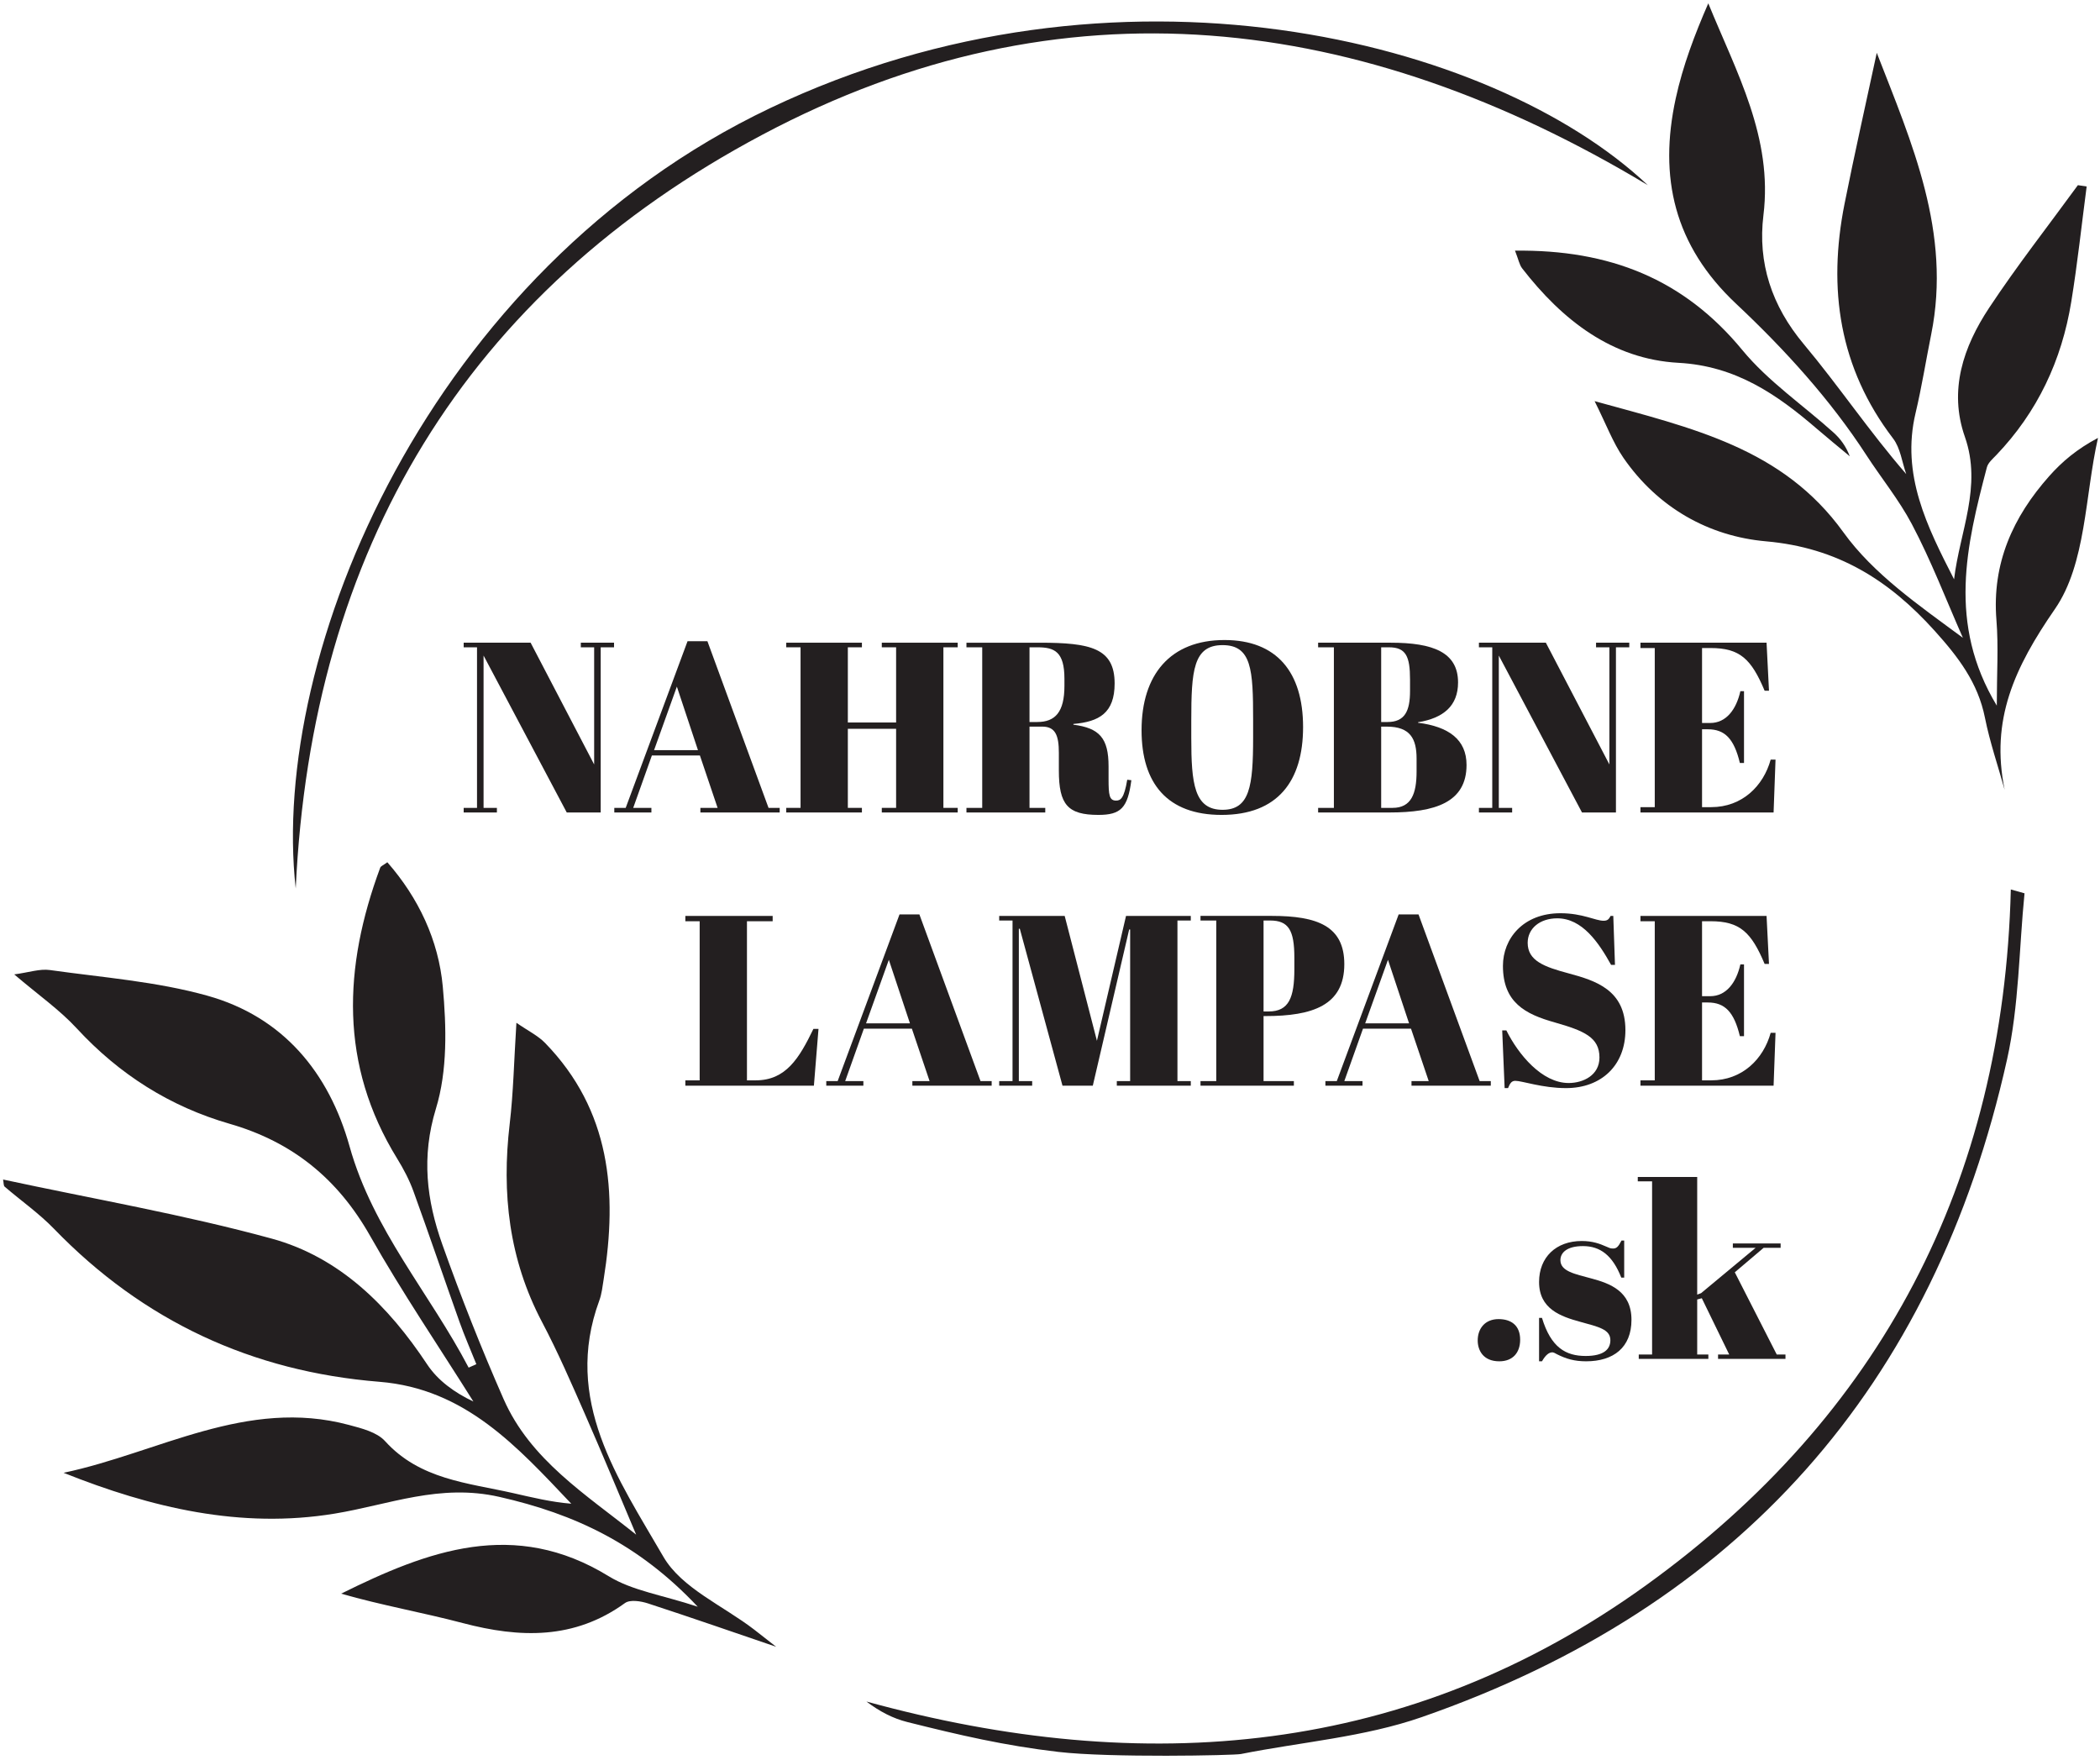 <svg width="451" height="378" viewBox="0 0 451 378" fill="none" xmlns="http://www.w3.org/2000/svg">
<path d="M227.312 376.201C215.755 374.851 206.126 372.611 194.84 369.781C191.796 369.019 188.931 367.544 186.08 365.383C245.827 381.809 302.654 377.124 353.615 340.34C403.878 304.06 430.282 253.893 431.847 191.001C432.828 191.277 433.808 191.553 434.79 191.828C433.604 203.739 433.62 215.917 431.036 227.516C415.386 297.775 373.291 345.092 305.343 368.727C292.97 373.031 279.463 374.073 266.487 376.656C265.008 376.951 238.347 377.491 227.312 376.201Z" fill="#231F20"/>
<path d="M136.622 329.548C132.964 320.912 129.39 312.239 125.618 303.652C122.696 296.999 119.797 290.309 116.408 283.889C109.302 270.432 107.705 256.228 109.464 241.336C110.261 234.583 110.389 227.751 110.905 219.629C113.464 221.401 115.552 222.405 117.068 223.967C131.113 238.419 132.642 256.032 129.641 274.737C129.396 276.261 129.236 277.84 128.708 279.272C120.829 300.681 132.805 317.6 142.474 334.296C146.372 341.027 155.34 344.82 161.996 349.957C163.834 351.376 165.656 352.817 166.693 353.629C157.966 350.655 148.588 347.387 139.148 344.309C137.621 343.812 135.304 343.453 134.222 344.235C123.33 352.115 111.654 351.769 99.366 348.528C90.757 346.257 81.954 344.725 73.264 342.219C91.908 332.972 110.452 326.016 130.728 338.476C135.797 341.591 142.222 342.497 149.845 345.023C137.168 331.547 123.448 325.112 107.248 321.437C94.409 318.525 83.588 323.107 71.861 325.033C51.712 328.345 32.498 323.795 13.656 316.265C34.014 311.969 52.973 300.113 74.921 305.983C77.658 306.716 80.942 307.527 82.692 309.46C90.162 317.717 100.44 318.416 110.212 320.628C114.276 321.547 118.322 322.547 122.689 322.903C111.13 310.719 99.949 298.205 81.478 296.723C54.121 294.525 30.773 283.684 11.61 263.881C8.39 260.553 4.525 257.852 0.994 254.816C0.745 254.601 0.808 254.023 0.66 253.288C20.001 257.451 39.413 260.797 58.328 265.968C72.922 269.957 83.398 280.396 91.737 292.985C94.017 296.428 97.574 299.024 101.666 300.963C94.232 289.124 86.364 277.531 79.482 265.379C72.546 253.129 62.816 245.212 49.321 241.321C36.514 237.628 25.594 230.711 16.473 220.821C12.789 216.828 8.224 213.648 3.056 209.241C6.204 208.821 8.541 207.996 10.718 208.304C22.046 209.903 33.624 210.757 44.568 213.823C60.76 218.359 70.636 230.287 75.082 246.199C80.084 264.103 92.313 277.756 100.646 293.679C101.197 293.433 101.749 293.188 102.301 292.943C101.093 289.928 99.784 286.949 98.694 283.893C95.365 274.548 92.182 265.151 88.798 255.825C87.909 253.376 86.666 251.012 85.294 248.788C72.848 228.607 73.746 207.671 81.656 186.324C81.784 185.98 82.333 185.792 83.186 185.161C89.92 192.851 94.178 201.927 95.092 211.847C95.889 220.519 96.12 229.899 93.624 238.053C90.456 248.407 91.625 257.747 94.977 267.185C98.966 278.415 103.356 289.528 108.154 300.436C113.894 313.487 125.828 320.912 136.622 329.548Z" fill="#231F20"/>
<path d="M342.459 86.138C363.548 91.962 382.868 96.218 395.891 114.301C402.349 123.271 412.027 129.921 421.552 136.961C417.939 128.781 414.74 120.381 410.565 112.499C407.821 107.317 403.984 102.604 400.813 97.715C393.104 85.826 383.26 75.004 372.871 65.249C359.509 52.704 356.205 38.068 359.887 21.123C361.401 14.153 363.956 7.411 366.875 0.716C372.956 15.612 380.769 29.523 378.717 46.224C377.463 56.429 380.479 65.668 387.375 73.895C394.875 82.843 401.404 92.602 409.385 101.804C408.477 99.235 408.143 96.228 406.568 94.167C394.971 78.992 392.508 62.007 396.136 43.776C398.277 33.015 400.707 22.312 403.059 11.341C410.596 30.739 419.149 49.946 414.749 71.799C413.615 77.435 412.715 83.124 411.388 88.712C408.252 101.927 413.863 113.08 419.66 124.399C420.868 114.181 425.728 104.488 421.983 93.811C418.464 83.779 421.664 74.46 427.184 66.114C433.16 57.079 439.864 48.526 446.251 39.763C446.879 39.858 447.507 39.951 448.135 40.045C447.048 48.308 446.165 56.605 444.825 64.828C442.783 77.377 437.58 88.475 428.716 97.737C427.953 98.535 426.963 99.372 426.705 100.355C422.313 117.119 418.223 133.904 428.836 151.528C428.836 144.583 429.217 138.831 428.757 133.148C427.775 121.015 432.285 111.029 440.087 102.251C442.839 99.153 446.02 96.439 450.568 94.037C447.745 106.464 448.044 121.047 441.321 130.779C432.653 143.327 427.431 154.565 430.524 169.604C429.087 164.445 427.335 159.349 426.288 154.112C424.788 146.607 420.573 141.103 415.545 135.515C405.675 124.543 394.592 117.593 379.284 116.245C366.949 115.159 356.039 109.004 348.665 98.334C346.383 95.029 344.96 91.131 342.459 86.138Z" fill="#231F20"/>
<path d="M63.511 190.792C57.862 140.372 92.107 58.13 165.407 23.212C239.511 -12.091 320.464 8.202 353.887 39.765C292.311 2.746 228.154 -5.266 163.766 28.909C99.99 62.76 66.888 118.026 63.511 190.792Z" fill="#231F20"/>
<path d="M325.366 53.825C345.726 53.577 361.63 59.934 374.179 75.163C379.719 81.887 387.223 86.986 393.777 92.888C395.233 94.201 396.435 95.796 397.266 97.986C394.91 96.022 392.527 94.088 390.205 92.087C381.59 84.668 372.767 78.581 360.486 77.912C346.201 77.135 335.499 68.71 326.911 57.639C326.295 56.846 326.113 55.718 325.366 53.825Z" fill="#231F20"/>
<path d="M129.008 174.469H121.716L103.852 140.772V173.48H106.716V174.469H99.581V173.48H102.445V139H99.581V138.011H113.956L127.601 164.157V139H124.737V138.011H131.872V139H129.008V174.469Z" fill="#231F20"/>
<path d="M140.469 161.084H149.896L145.365 147.439L140.469 161.084ZM150.313 162.229H140L135.99 173.48H139.896V174.469H131.928V173.48H134.376L147.657 137.699H151.928L165.052 173.48H167.448V174.469H150.417V173.48H154.114L150.313 162.229Z" fill="#231F20"/>
<path d="M185.106 138.011V139H182.085V155.147H192.45V139H189.377V138.011H205.68V139H202.606V173.48H205.68V174.47H189.377V173.48H192.45V156.5H182.085V173.48H185.106V174.47H168.856V173.48H171.929V139H168.856V138.011H185.106Z" fill="#231F20"/>
<path d="M221.099 155.042H222.765C226.62 155.042 228.599 152.906 228.599 147.282V145.772C228.599 139.938 226.463 139.001 222.817 139.001H221.099V155.042ZM221.099 156.032V173.48H224.484V174.469H207.557V173.48H210.943V139.001H207.557V138.012H223.287C234.172 138.012 239.38 139.157 239.38 146.761C239.38 153.116 236.047 154.99 230.525 155.458V155.616C236.151 156.345 238.077 158.532 238.077 164.573V167.334C238.077 170.72 238.235 171.917 239.692 171.917C240.629 171.917 241.411 171.501 242.088 167.438L242.973 167.542C242.192 173.48 240.733 174.99 235.891 174.99C229.328 174.99 227.401 172.802 227.401 165.458V161.657C227.401 157.96 226.672 156.032 223.859 156.032H221.099Z" fill="#231F20"/>
<path d="M269.123 154.522C269.123 143.844 268.811 138.532 262.56 138.532C256.259 138.532 255.841 144.052 255.841 154.73V158.48C255.841 168.272 256.467 173.896 262.56 173.896C268.393 173.896 269.123 168.844 269.123 158.376V154.522ZM262.977 137.438C274.175 137.438 279.852 144.314 279.852 156.136C279.852 167.751 274.383 174.991 262.352 174.991C250.737 174.991 245.164 168.272 245.164 156.814C245.164 144.834 251.363 137.438 262.977 137.438" fill="#231F20"/>
<path d="M296.624 173.48H299.072C303.083 173.48 304.228 170.459 304.228 165.668V162.907C304.228 158.636 302.873 156.032 297.821 156.032H296.624V173.48ZM296.624 155.043H297.979C301.728 155.043 302.821 152.647 302.821 148.376V145.928C302.821 140.928 301.936 139.001 298.291 139.001H296.624V155.043ZM298.655 138.011C307.821 138.011 313.135 140.095 313.135 146.553C313.135 151.553 310.009 154.209 304.54 155.095V155.199C311.103 156.032 314.957 158.792 314.957 164.261C314.957 172.335 308.187 174.469 298.395 174.469H283.083V173.48H286.468V139.001H283.083V138.011H298.655Z" fill="#231F20"/>
<path d="M347.043 174.469H339.751L321.887 140.772V173.48H324.751V174.469H317.616V173.48H320.48V139H317.616V138.011H331.991L345.636 164.157V139H342.772V138.011H349.907V139H347.043V174.469Z" fill="#231F20"/>
<path d="M379.39 138.011L379.911 148.323H378.974C376.108 141.5 373.66 139.156 367.359 139.156H365.535V155.251H367.306C370.692 155.251 372.879 152.386 373.764 148.427H374.546V163.844H373.66C372.411 158.636 370.431 156.604 366.786 156.604H365.535V173.323H367.515C374.13 173.323 378.712 168.792 380.275 163.115H381.316L380.9 174.47H352.307V173.323H355.379V139.156H352.307V138.011H379.39Z" fill="#231F20"/>
<path d="M165.939 196.678V197.823H160.418V231.99H162.294C168.751 231.99 171.616 227.303 174.688 220.948H175.783L174.794 233.136H147.188V231.99H150.262V197.823H147.188V196.678H165.939Z" fill="#231F20"/>
<path d="M185.993 219.751H195.42L190.889 206.105L185.993 219.751ZM195.837 220.896H185.524L181.514 232.147H185.42V233.136H177.452V232.147H179.9L193.181 196.365H197.452L210.576 232.147H212.972V233.136H195.941V232.147H199.638L195.837 220.896Z" fill="#231F20"/>
<path d="M255.735 196.678V197.667H252.871V232.147H255.735V233.136H239.849V232.147H242.713V199.595H242.505L234.693 233.136H228.183L219.016 199.438H218.808V232.147H221.672V233.136H214.589V232.147H217.453V197.667H214.589V196.678H228.652L235.579 223.5L241.828 196.678H255.735Z" fill="#231F20"/>
<path d="M271.363 217.199H272.457C276.833 217.199 277.978 214.177 277.978 208.136V205.636C277.978 199.751 276.727 197.668 272.77 197.668H271.363V217.199ZM273.134 196.677C282.926 196.677 288.707 198.865 288.707 207.043C288.707 215.896 281.885 218.188 271.779 218.188H271.363V232.147H277.874V233.136H257.822V232.147H261.207V197.668H257.822V196.677H273.134Z" fill="#231F20"/>
<path d="M293.188 219.751H302.614L298.084 206.105L293.188 219.751ZM303.032 220.896H292.718L288.709 232.147H292.614V233.136H284.646V232.147H287.094L300.376 196.365H304.646L317.77 232.147H320.166V233.136H303.136V232.147H306.833L303.032 220.896Z" fill="#231F20"/>
<path d="M343.503 227.094C343.503 222.772 340.274 221.365 333.867 219.542C327.566 217.772 322.774 215.272 322.774 207.406C322.774 201.573 327.096 196.105 335.118 196.105C339.91 196.105 342.618 197.72 344.388 197.72C345.274 197.72 345.534 197.354 345.899 196.678H346.472L346.836 207.198H346.003C343.347 202.406 339.806 197.198 334.44 197.198C330.691 197.198 328.086 199.386 328.086 202.458C328.086 206.313 331.628 207.616 336.888 209.021C342.67 210.584 349.076 212.564 349.076 221.209C349.076 228.709 343.972 233.657 336.315 233.657C331.263 233.657 326.888 232.094 325.43 232.094C324.596 232.094 324.284 232.668 323.867 233.657H323.139L322.618 221.261H323.503C326.107 226.469 331.159 232.564 336.888 232.564C340.014 232.564 343.503 230.897 343.503 227.094Z" fill="#231F20"/>
<path d="M379.39 196.678L379.911 206.99H378.974C376.108 200.167 373.66 197.823 367.359 197.823H365.535V213.918H367.306C370.692 213.918 372.879 211.052 373.764 207.094H374.546V222.511H373.66C372.411 217.303 370.431 215.271 366.786 215.271H365.535V231.99H367.515C374.13 231.99 378.712 227.459 380.275 221.782H381.316L380.9 233.136H352.307V231.99H355.379V197.823H352.307V196.678H379.39Z" fill="#231F20"/>
<path d="M321.835 283.261C324.543 283.261 326.471 284.616 326.471 287.688C326.471 290.449 324.908 292.324 321.991 292.324C318.502 292.324 317.356 289.928 317.356 287.845C317.356 285.292 318.918 283.261 321.835 283.261Z" fill="#231F20"/>
<path d="M330.534 283.001H331.159C333.086 289.355 336.263 291.178 340.534 291.178C344.389 291.178 345.846 289.771 345.846 287.793C345.846 285.449 343.294 284.927 339.337 283.834C335.17 282.689 330.534 281.074 330.534 275.293C330.534 269.979 334.179 266.49 339.701 266.49C341.993 266.49 343.555 267.063 344.961 267.689C345.586 267.949 345.794 268.105 346.419 268.105C347.201 268.105 347.565 267.689 348.242 266.386H348.815V274.355H348.19C346.315 269.563 343.659 267.583 339.961 267.583C336.523 267.583 335.118 268.99 335.118 270.605C335.118 273.001 338.242 273.574 341.679 274.511C345.794 275.605 350.378 277.271 350.378 283.417C350.378 289.355 346.523 292.323 340.638 292.323C338.138 292.323 336.367 291.803 334.389 290.813C334.075 290.605 333.607 290.397 333.398 290.397C332.722 290.397 331.993 290.865 331.159 292.323H330.534V283.001Z" fill="#231F20"/>
<path d="M368.973 290.865H371.369L365.484 278.781L364.494 279.043V290.865H366.89V291.803H351.942V290.865H354.806V253.677H351.733V252.74H364.494V278.001L365.328 277.688L377.046 267.949H372.15V267.011H382.41V267.949H378.765L372.566 273.209L381.577 290.865H383.452V291.803H368.973V290.865Z" fill="#231F20"/>
</svg>
